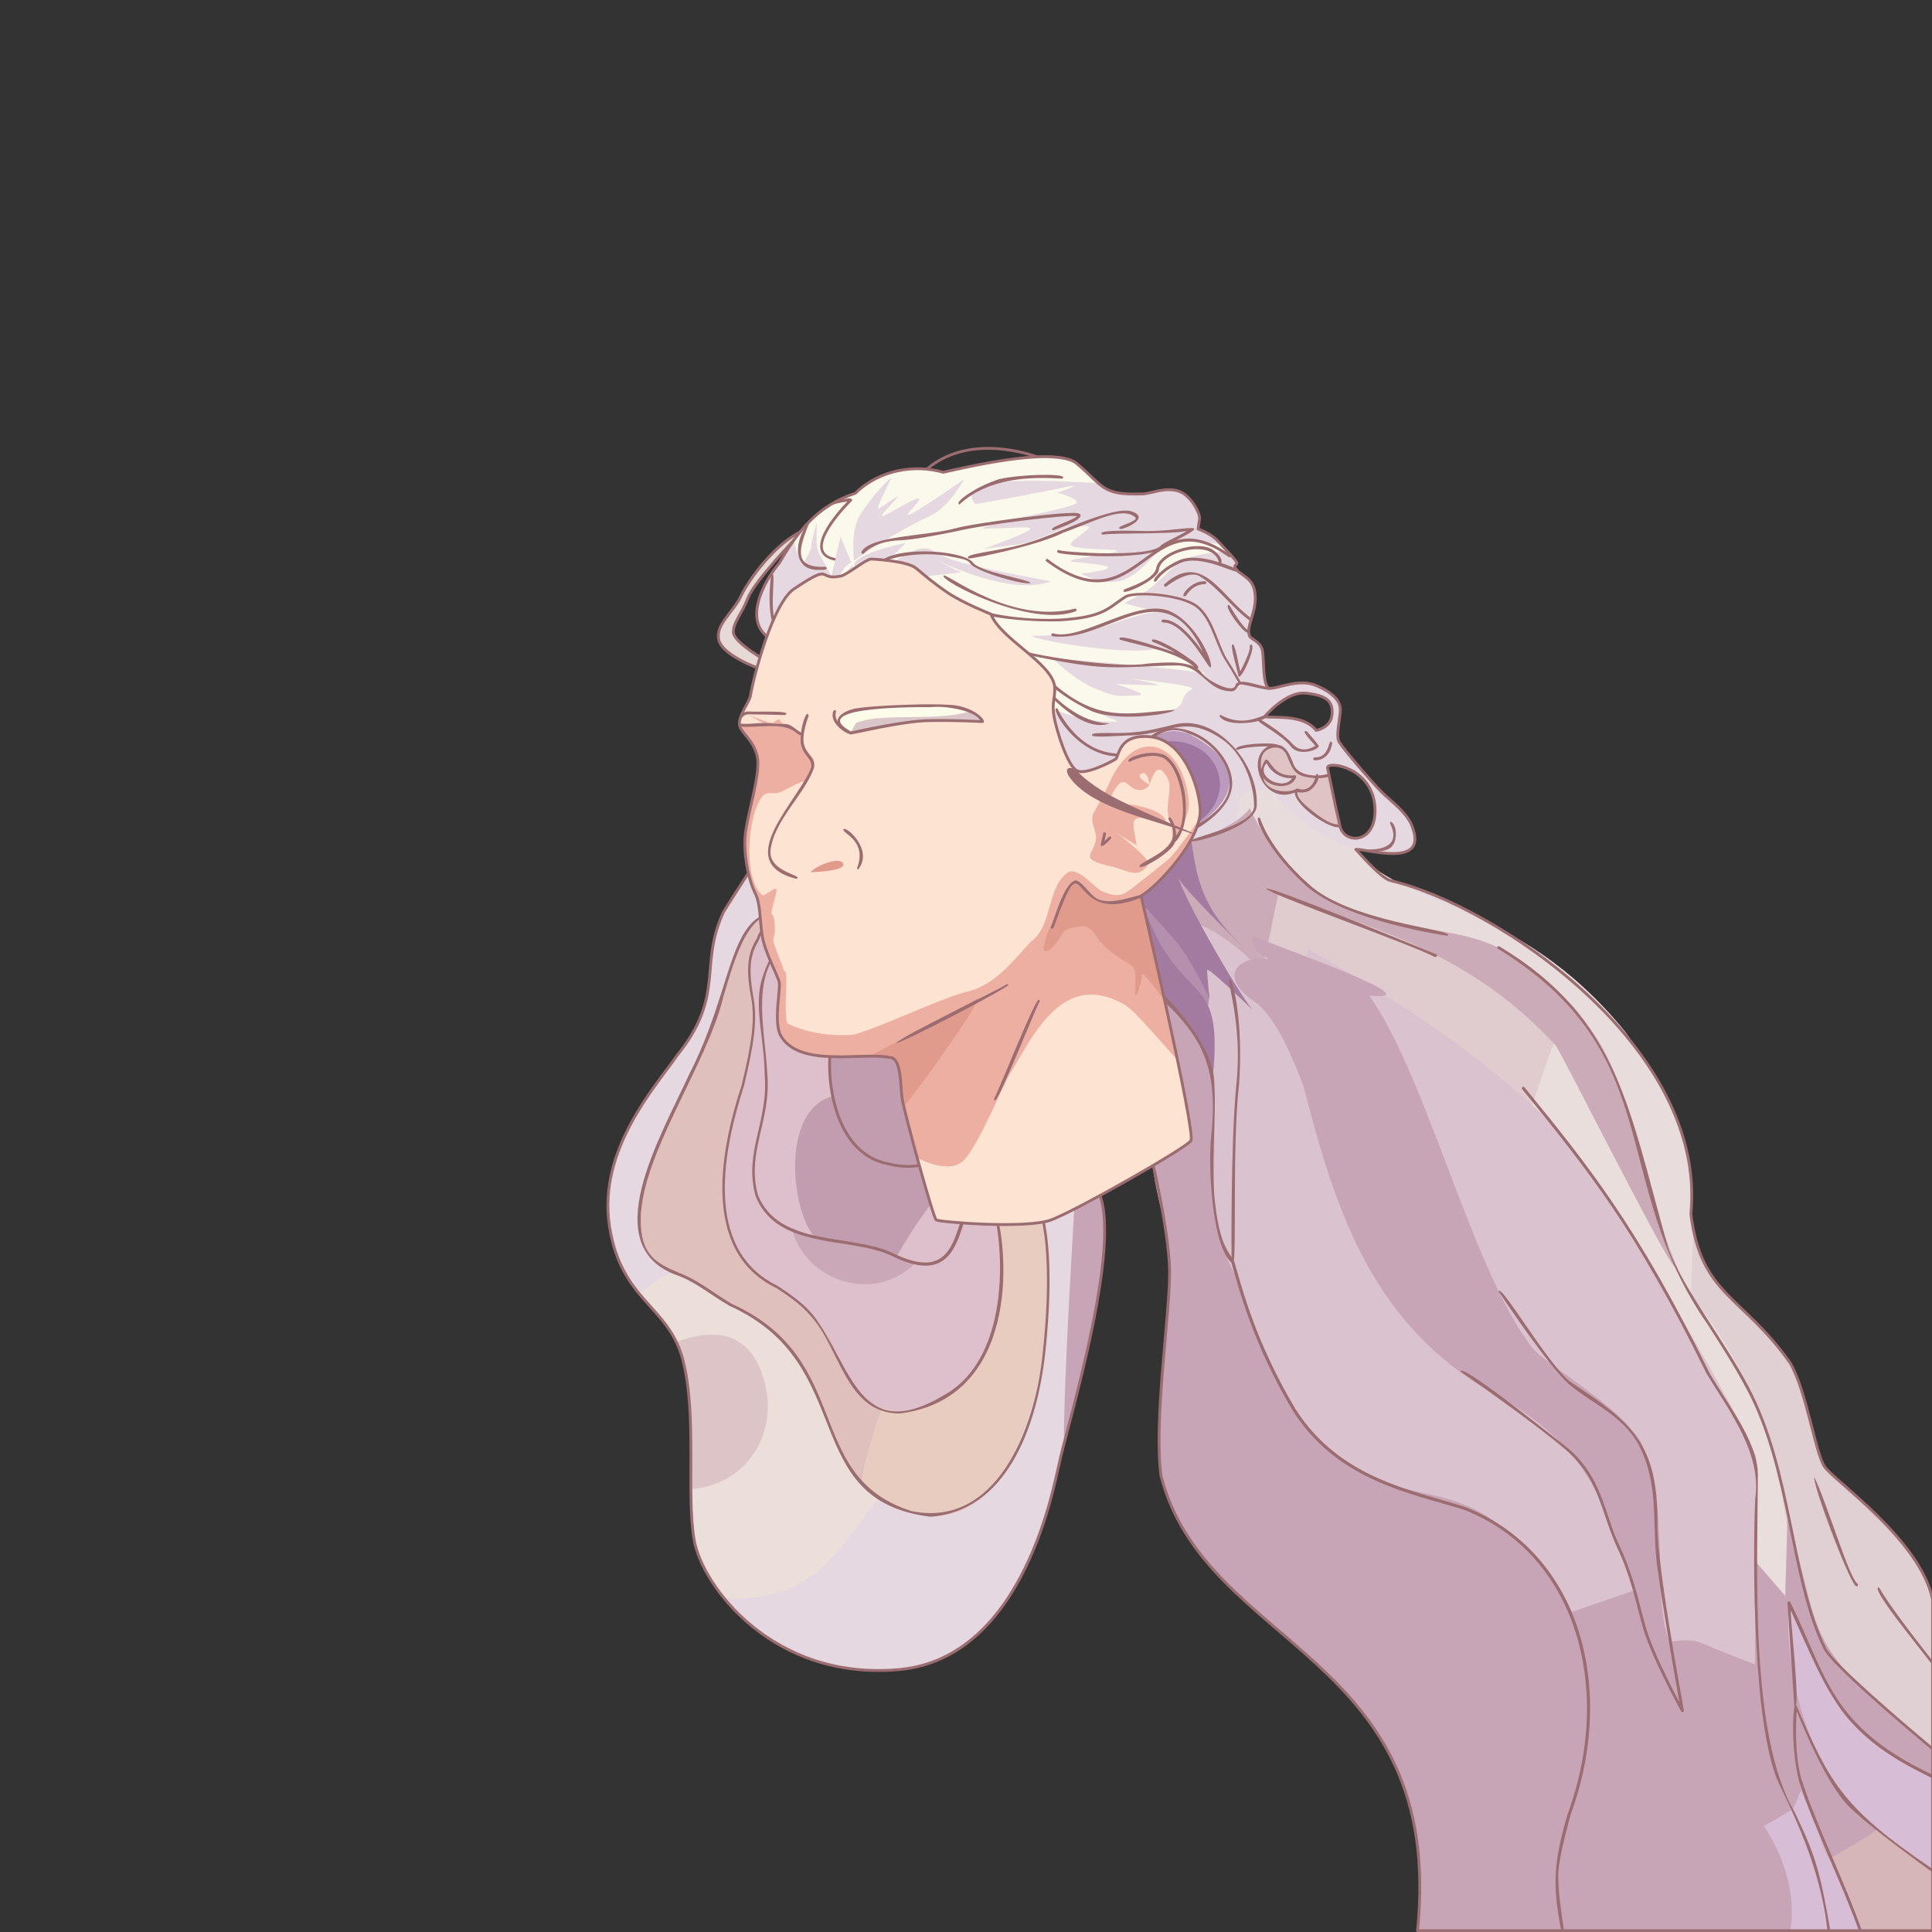 <svg version="1.1" id="图层_1" xmlns="http://www.w3.org/2000/svg" x="0" y="0" viewBox="0 0 1024 1024" style="enable-background:new 0 0 1024 1024" xml:space="preserve"><rect x="0" y="0" width="1024" height="1024" fill="#333333" stroke="none"/><style>.st1{stroke:#9b6c70;stroke-width:1.5;stroke-linecap:round;stroke-linejoin:round;stroke-miterlimit:10}.st1,.st3{fill:none}.st9{fill:#dac2ce}.st17{fill:#9b6c70}.st28{fill:#edafa2}.st29{fill:#e09b8d}</style><path d="m422.2 284.8 17.4-6.2c-20.9-2.8-42.5 27.9-46.7 37S379 330.9 381 339.3c2.1 8.4 23.7 16.7 26.5 16 2.8-.7 0-4.2 0-4.2s-18.8-10.5-18.8-16 4.2-9.1 7.7-18.1 25.8-32.2 25.8-32.2z" style="fill:#e7dad6;stroke:#9b6c70;stroke-width:1.5;stroke-linecap:round;stroke-linejoin:round;stroke-miterlimit:10"/><path class="st1" d="M553.9 243.7s-42.5-18.8-67.6 9.8"/><path d="M967 777.3c-4.9-7.4-9.5-39.9-18.1-54.8-25.4-36.1-47.4-35.8-52.7-79.1 8.8-88.6-103.8-163.9-159.4-176.7-5.4-1.6-18.1-16.5-18.1-16.5 5.1-.4 36.9 9.7 30.4-10.3-2.1-8.6-12.4-15.6-16.9-20.2-4.5-4.5-21-23.5-22.6-26.8s.8-12.4.8-16.9-4.1-9.1-13.2-12.8c-9.1-3.7-20.6 2.1-24.3 1.6-3.7-.4-2.9-14.4-3.7-19.4-.8-4.9-4.5-5.8-6.6-7.8-3.1-4.7 4.1-13.5 2.5-23.5-.8-7.4-7-9.1-9.5-11.9-2.5-2.9 0-2.5 0-3.7s-5.8-7-9.9-11.5c-4.1-4.5-10.7-6.6-10.7-6.6s.4-2.9.8-5.4c.4-2.5-4.5-12.8-11.5-14.8-7-2.1-14.8 1.6-18.9 1.6-21.7.7-20.1-3.9-35-16.4-12.5-9.1-60.8 2.9-70.5 4.9-14.9-4.3-33.8-1.4-46.5 11.1-20.1 6.6-30.3 19.8-40.4 37.1-8.1 9.4-21.4 33.6-1.6 41.6l14 .4L403.7 452s-13.6 20.6-20.2 31.3c-13.4 28.8 1.2 44-24.7 76.2-11.1 16.1-42 49.8-35.8 90.2 6.2 40.4 31.7 42 39.1 71.7 7.4 29.6 1.6 70.4 5.8 94.7 4.1 24.3 41.6 74.9 108.7 68.8 67.1-6.1 82.4-100.5 84.8-109.1 2.6-14.8 37.9-127.6 18.1-148.2l30.9-13.6s9.1 37.9 9.5 59.3c.4 21.4-8.6 80.3-4.5 109.1 23.6 91.4 151 93.9 135.9 240.9h273V847.7c-6.6-31.7-52.4-63-57.3-70.4zM697.6 387.1c-6.7-8.3-20.1-6.5-27.4-7.2 0 0 11.3-13.7 22.1-12.5s14.3 4.2 13.7 11.3c-.6 7.2-8.4 8.4-8.4 8.4zm12.6 50.7c-2.4-10.1-6.6-31-6.6-31 .6-3.6 23.3 0 25.1 20.3 1.7 20.3-16.2 20.9-18.5 10.7z" style="fill:#e5d8e0"/><path class="st3" d="M487.2 264.6c0-2.3-11.9 5.4-17.9 8.4-5.9 3 3-5.3 6-8.9s-7.1 4.2-9.5 5.4c-2.4 1.2 6-14.3 6.6-16.1.6-1.8-12.5 11.9-17.3 20.9-3.4 6.4-3.2 16.5-2.5 22.8 10.9-7.9 32.4-20.3 40-23.5 10.1-4.2 18.5-19.7 18.5-19.7s-13.2 9.5-25.1 16.7c-11.9 7.1 1.2-3.7 1.2-6zM616.9 324.5h1.9"/><path d="M625.2 297.6c2.6-2.1 17.2-5.5 25.5-5.2-1.2-1.3-2.5-2.7-3.7-4-13.1-1.5-26.8-2.6-29-.4-15.6 16-22.5 27-45.1 16.1 0 0 20.9-2.4 12.5-4.2-8.4-1.8-20.3-1.8-17.3-3s31.6-4.8 22.1-5.4-22.7-.6-22.7-3 13.7-9.5 8.4-9.5-4.2.6-7.2 0-20.3 8.4-28.6 9.5-18.5 2.4-18.5 2.4c40-15 24.5-10.9-1.2-10.7 6.6-3.9 43.8-10.1 49.5-13.1 4.2-2.3-9.5-6-9.5-6s16.1-5.4 4.8-3c-11.3 2.4-45.9 9-48.3 9-13.5-16.8 46.9-11.7 65.1-11.1-7.1-5.8-9.1-10.5-15.5-12.1-7.3-.7-15.4-1.4-22.9-1.8-12.4.8-40.8 8.2-43.7 8.2-14.9-4.3-33.8-1.3-46.5 11.1-14.2 5.4-23.3 11.3-32.5 24.7.7 6.6 4.2 13.3 4.2 13.3s4.8-7.2 4.8-9.5 3-13.1 3-13.1c-.4 17.9-.3 13.1 7.8 28.5l4.8-20.9s3.4 8.3 5.7 13.7c-6.1 2.8-8.8 14.3-9.3 16 0 0 3.5-7.9 9.9-14.5 2.3 5.3 1.4 2.3.9-.9 3.5-6.5 29-11.2 27.4-10.9l-21.5 20.9s22.1-17.3 29.2-17.9c7.2-.6 4.8 1.2 15.5 5.4s53.7 11.9 53.7 11.9c-18 7.1-48.4-5.5-60.8-11.3l13.1 6.6-21.5 2.4c-2.8 21.9-3.1 24 10.7 41.8l28.5 9.7c17.9 12.4 39 26.4 65.6 25.1l-17.3-7.2c4.9 2 48.7 7.8 51.3-3.6 2.4-7.8 9.5-6 2.4-7.8-7.2-1.8-30.4-4.2-30.4-4.2s19.7 3.6 14.3 3.6-21.5-.6-21.5-.6 19.7 6 11.3 6c-8.4 0-9.5 1.8-22.1-3.6-12.5-5.4-22.7-16.1-22.7-16.1 9.5.8 74.4 5.8 81.1 8.4 0 0-17.3-13.1-28-13.1-15.5 2.6-56.9-3.6-64.5-7.2 0 0 23.9 0 32.8-3 12.2-3.9 28.9-10.5 37.6-9.5-4.7 0-20.9-4.8-20.9-4.8s9-4.8 11.9-6.6c2.9-1.8 17.3-15.5 17.3-15.5zm-132.6-24c-7.7 3.2-29.1 15.6-40 23.5-.6-6.3-.9-16.4 2.5-22.8 4.8-9 17.9-22.7 17.3-20.9s-9 17.3-6.6 16.1c2.4-1.2 12.5-9 9.5-5.4s-11.9 11.9-6 8.9c6-3 17.9-10.7 17.9-8.4 0 2.3-13.1 13.1-1.2 6 11.9-7.2 25.1-16.7 25.1-16.7s-8.4 15.5-18.5 19.7z" style="fill:#fbf9eb"/><path d="M868.2 714.2c15.5 12.2 59.7 22.8 74.7 0-11.9-14.3-32.4-31.9-35.2-35.8-25.6-44.8 7.9-57.2-46.5-131.8-57.5-70.6-120.3-65.6-142.5-96.4 0 0 .1 0 .4.1-17.6-6-36.3-18.7-45.4-31.5 0 0-11.3-1.2-14.9 1.8-3.6 3-7.2 37.6-1.8 51.3 38.8 48.4 164.1 203.5 211.2 242.3z" style="fill:#e8dcdd"/><path d="m933.9 780.9-27.4-74c-1.8-2.4-22.7-38.2-34.6-85.9-11.9-47.7-19.7-65.6-37.6-87.1-47-49.3-61.1-32.3-117-51.9-30.5-10-46.2-35.3-54.9-53.7-7.7 11.7-42.5 23.6-79.3 30.4-26.9 3 77.6 188.5 91.9 209.4 14.3 20.9 192.7 103.2 205.8 108.6 13.1 5.4 53.1 4.2 53.1 4.2z" style="fill:#ccabb8"/><path d="M778.8 643.2c5.4 7.8 26.3 14.3 26.3 14.3l27.4-74.7-8.4-29.2c-43.8-47.3-92.5-61-146.7-79.3l-7.2 34.6s38.2 37 48.3 62.7c10.1 25.7 54.9 63.8 60.3 71.6z" style="fill:#e0cbce"/><path d="M794.9 631.7 901.7 843c8.8 15.2 27.2 21.5 46.5 6.4 10.1-8.3 7.7-17.9 9.5-34 1.8-16.1-11.9-52.5-16.7-68-4.8-15.5-45.3-65.1-54.3-77-8.9-11.9-60.3-115.1-62.6-116.9s-23.2 72.2-29.2 78.2z" style="fill:#eadedc"/><path class="st9" d="M714.9 723c30.5 43 93.1 127.7 119.3 154.1 36.2 32.1 75.1 40.4 96.6 18.5-.4-24.7.8-96.6 0-123.5-14.6-34.3-84.2-152.3-114.5-182.6-44.1-40.3-86.2-64.9-122.9-86.6l-26.8 139.5s17.9 37.6 48.3 80.6z"/><path class="st9" d="M743.1 845.3c35.8 33.5 85.3 29.3 118.1 26.3s13.1-10.1 13.7-19.7c-6.7-73.2-31.4-95.3-87.7-143.2C735 658 703.4 517.5 633.8 489.1l-46.5 36.4c.4 2.6 9 44.5 21 89.4l2.1-.9c9.5 82.1 77.9 182.3 132.7 231.3z"/><path d="M1024.3 847.7c-6.6-31.7-52.4-63-57.3-70.4-4.9-7.4-9.5-39.9-18.1-54.8-22.5-32.9-45.8-35.8-51.4-72.3-.6 19.8-1.2 36.4-1.2 36.4 54 67.7 48.6 123.3 62 202.9 1.2 6.7 9.7 28.7 66 54.4v-96.2z" style="fill:#e1d0d3"/><path d="M1024.3 934.2c-23.5-15.8-81.4-88.7-83.2-90.6 0 0 4.2 46.5 1.2 65-7.3 39.7-37.2 73.2-19.1 114.7h101.1v-89.1z" style="fill:#d7bdd5"/><path d="m1024.3 990.7-33.1-24.2-14.9-6s-19.1 8.4-6.6 25.1c6.1 8 12.4 23.7 17.3 37.7h37.3v-32.6z" style="fill:#d6b6b8"/><path d="M980.2 911.9c16.7 15.7 30.6 22.2 44.1 31.1v-16.2c-70.5-56.9-57-55.5-76.9-122.2l-1.2 41.2-15.5-17.9-.6 54.3s-21.4-8.3-28-11.3-17.3-.6-17.3-.6c-9.9-26.9 1.3-67.4-14.9-105.6-11.4-20.3-53.7-43-58.5-51.3-31.7-41.8-55.4-143.4-85.7-185.7 37.4 3.6-54.5-27.8-59.3-30.9-5.4-1.8-1.2 4.8-.6 6.6.6 1.8 6.6 4.8 6.6 4.8-13.7-2.1-29.4 8.2-6.6 23.3 9 7.2 16.7 22.1 25.1 44.2 16.3 63.8 34.9 121.8 93.7 158.8 57 30.6 65.4 58.2 81.2 108.6L833 854.4s-8.4-23.2-38.8-46.5-54.3-10.2-87.7-37.6c-33.4-27.5-51.3-93.1-51.3-93.1s-10.1-19.1-11.9-37c.4-76.4 5.6-83.2-46.5-135.5l-24.6 80.2c1.1 2.2-8.1 125.2-8.4 181.8 6.5-32.3 34-115.6 15.7-139.1l30.9-13.6s9.1 37.9 9.5 59.3c.4 21.4-8.6 80.3-4.5 109.1 23.6 91.4 151 93.9 135.9 240.9h197.6c5-29.4-14-55.4-14-55.4l15.5-9 4.2-10.1 14.9 36.4s26.9-14.9 25.1-16.1c-35.9-27.3-48.9-80.9-46.6-119.9 0 0 20.9 51.4 32.2 62.7z" style="fill:#c7a5b7"/><path d="M597.9 479.6c-.7 11.6 25.2 41.6 35.2 54.3 6.6 6.5 6.6 3 7.8-4.8 1.2-7.7-19.7-50.1-19.7-50.1l-23.3.6z" style="fill:#b590ae"/><path d="M663.7 535.1c-8.5-10.7-35.1-56.9-39.4-70.4.3 3.6 33.1 36.2 34.6 37-23.9-22.1-25.2-38.6-28.7-66.3l-42.9 22.8c-13.8 69.7 46.7 63.2 55.5 112.7 6.1-59.6-16.7-34.5-37-91.3 0 0 9.5 10.2 17.3 19.1 7.8 8.9 17.9 30.4 17.9 30.4s-1.2-12.5-1.2-14.9c0-2.4 23.9 20.9 23.9 20.9z" style="fill:#a47ba0"/><path class="st3" d="M674.2 413.9c3.6 2.4 8.9 1.5 10.7-1.5-5.1.4-10.8-2.5-13.5-7.9-2.6 3-1.9 7.4 2.8 9.4z"/><path d="M694.6 412.2c-8.7-.7-9.2-4-12.2-10.5-1.3-4.6-4.3-6.2-9-5.1-5.5 1.7-5.4 6.8-5.1 11 4.8-13.6 2.5 5 17.9 3.3.6 0 1 .7.6 1.2-2.3 6.2-13.3 5.9-17.4.1 1.6 7.7 13.6 8.5 17.7 5.8.3-.2.9-.1 1 .3.4 1.1-.6.7-.6 2.1 0 1 .6 3.3 5.3 7.2 8.2 7.1 13.2 9.8 17.1 9.3-1.7-7.2-4.1-18.9-5.4-25.3-1.9.9-7 1.4-9.9.6z" style="fill:#dfc4c3"/><path class="st17" d="M710.4 438.3c-.2-.5-.3-.9-.4-1.4-3.9.4-8.9-2.3-17.1-9.3-4.7-4-5.3-6.2-5.3-7.2 0-1.4 1-1 .6-2.1-.2-.4-.6-.5-1-.3-4.1 2.7-16 1.9-17.7-5.8 4 5.8 15.2 6.1 17.4-.1.3-.5 0-1.2-.6-1.2-15.5 1.6-13.1-16.9-17.9-3.3-.3-4.2-.4-9.2 5.1-11 4.6-1.2 7.6.6 9 5.1 2.9 6.4 3.7 9.6 12.2 10.5 3 .6 8.1.2 10-.7l-.3-1.5c-5.8 2-17 1.6-19-5.5-2.2-5.5-4.5-11.5-12.1-9.4-13.8 5-4.5 31.9 12.9 25 .7 7.8 20 20.2 24.2 18.2zm-39.1-33.8c2.7 5.4 8.4 8.3 13.5 7.9-4.1 7.1-20-.5-13.5-7.9zM593.4 400.9c1 .1 8.6-.1 5.1-1.9-26 4-37.9-23.2-38-23.5-5.1-2.3 9.8 25.9 32.9 25.4z"/><path class="st17" d="M666.1 427.1c1.2-22.2-21.2-48.5-43.2-43.2-6.9 1.6-13.7 3.6-22 4.2-9.2 1.1-21.9-.5-22.2 1.4 0 1.8 13.3.4 22.4.2 19.6-1 27.8-11.8 48.4 3.4 10.5 8.6 15.2 23.7 15.2 34 .1 9.9-26.4 14.8-34.6 18.7 1.5 1.7 35.5-7.2 36-18.7zM825.9 994.5c0-7.7 3-19.2 6.5-32.5 24.8-67.6 4.8-139.4-55.9-163.3-28.4-9-66.3-15.1-89.7-51.6-21.2-35.4-28.3-63.8-32.7-78.7-3.7-5.9-7.6-9.5-10.1-30.8-2.5-22.5 1.1-44.8-.6-66.8-2.4-21.7-32.1-50.4-34.7-49.9 19.3 22.8 38.5 33 33.3 80.9-1.8 17.9.6 58.4 10.6 67.3 4.3 14.7 11.6 43.5 32.8 78.9 23.7 36.9 61.9 43.3 90.5 52.2 59.8 23.3 79.5 95.2 54.9 161.5-7.5 26-8 37.3-3.3 61.7h1.5c-1.6-10.3-3.1-20.8-3.1-28.9z"/><path d="M613.3 447.3c20.8-5.8 65-33.4 16.7-58.4-9.3-3.2-17.6-.8-23 6.5-14.8 20.4-15.7 40.9-16.1 41.7l21.9 10.6c.1-.2.3-.3.5-.4z" style="fill:#bb9abd"/><path class="st17" d="M653.1 415.8c.3-11.2-9.8-24-22.6-28.4-9.9-3.4-18.9-.9-24.7 7-14.8 21-17.3 42.3-15.5 43 .5 0 .7-.3.8-.7-1.3-.3 11-60.7 39-47.9 12.2 4.2 21.9 16.3 21.6 26.9-.2 20.8-42.5 30.6-38 33 1.7-.4 38.5-12.8 39.4-32.9z"/><path d="M610.5 394.2c-13.7 7.2-2.4 35.2-2.4 35.2l13.7 12.6c41.6-12.5 26-57.5-11.3-47.8z" style="fill:#9f76a0"/><path d="m478.4 784 13.2-43.1c-20.5-12.7-102.3-103.9-152.6-55 51.5 43 5.2 115.8 44.7 161.1 61.8 3.9 66.7-48.2 94.7-63z" style="fill:#ecdfd9"/><path d="M404.9 484.8c-14.7 6.9-20.1 39.2-27.4 59.7-7.3 20.5-38.2 71.5-38.7 100.9-.5 29.4 18.6 25.5 35.3 37.7 76.1 44 43.3 46.6 82.7 103.1 4.3-37.9 55.4-147.5 71.4-183.2l-64.5-101.1s-44.1-24-58.8-17.1z" style="fill:#dfc0bd"/><path d="M528.2 603c-16.2 36.3-66.9 144.9-71.4 183.3 90.9 73.8 111.9-112.3 93.1-149.1L528.2 603z" style="fill:#e8ccc0"/><path class="st3" d="M463.2 502.5c-84.8-46.1-63.2 4.7-96.8 68.2-14.6 32.9-49 88.7-6.7 103.9 10 3.7 18.1 10.5 27.9 16.4 65.5 29.6 37.4 91.4 95.4 109.9 77.5 17.7 78.4-147.6 66.2-163.4l-86-135z"/><path class="st17" d="M464.3 501.5c-86.2-46.8-65.2 2.3-99.3 68.5-15.3 33.3-49.2 90.8-5.9 106 10 3.7 17.8 10.5 27.7 16.2 68.5 30.8 35.7 103.1 106.4 111.7 39.4-2.8 56.1-45.9 60.7-85.9 6.8-62.7-3.1-80.5-3.5-81.3l-86.1-135.2zm88.3 216.3c-4.3 41.6-25.5 92.2-69.5 83.1-57.9-18.4-30-80.4-95.4-109.9-9.9-5.9-17.9-12.7-27.9-16.4-11.5-5-20.6-8.9-20.2-29.2.9-34.4 35.2-81.3 43.8-117.1 5.2-17.7 11-37.7 21.9-42.8 16.7-6.1 54.7 15.7 58 17l86.1 135c0 .2 9.9 18.3 3.2 80.3z"/><path d="M517.4 583.3c-7-11.2-24.9-37.4-32.3-49.4-10-16.2-51-34.9-63.4-40.3-12.1-5.8-17.4-2.1-21.1 8.1-2.6 3.4-3.9 13.5-1.4 26.3 6.9 36.5-22.5 75.2-13.6 118.5 7.1 38.3 43.2 31.4 58.8 72.9 9.9 25.8 30.7 37.8 55.7 20.4 40.9-24.7 28.9-84.4 25.7-103.2l-7.7-52.7c-.3-.2-.6-.4-.7-.6z" style="fill:#ddc0cb"/><path class="st17" d="M526.6 636.9c-.3-1-1.7-.5-1.4.4 6.1 15.8 13.1 81.3-25.1 102.3-44.8 26.6-48.5-15.4-69.2-42.7-5.6-6.6-12.3-11.1-18.8-15.4-40.3-19.5-28.1-74-17.8-105.9 5.2-21.7 7.4-35.1 4.9-47.8-2.8-16-1.1-22.4 3-29.5 2.9-8.8 9.8-9.3 19.5-4.9 65.9 28.3 58.5 37.2 96.8 90 .4-.2.5-.7.3-1-7-11.1-24.9-37.5-32.3-49.5-9.9-16.1-48.1-34-64-40.9-10.3-5-18.5-3.7-21.5 5.7-4.6 7.1-5.8 15.9-3 30.3 2.4 12.4.3 25.7-4.9 47.2-10.7 32.4-22.5 87.9 18.4 107.5 6.4 4.2 13 8.6 18.5 15.1 15.5 17.4 18.5 51.1 46.6 51.4 61.7-7.3 59.9-82.3 50-112.3z"/><path d="m485.3 669.4-13.3-3.9s-6.8-10.9-8.8-11.8c-2-.9-27.5 1.5-30.9 1.5-3.4 0-12.7-4.4-12.7-4.4 7.2 28.8 44.1 40.3 65.7 18.6z" style="fill:#caa8b8"/><path d="M444.7 543c-8.8 7.8-3.9 38.2-3.9 38.2-26.5 7.5-21.7 58.4-9.8 73.5 6.3 5.9 17.6 3.4 22.5 3.9 4.9.5 22 6.9 22 6.9s8.8-15.6 17.6-26.9c8.8-11.3 16.7-40.2 20.1-42.6l-4.8-35.9s-54.9-24.9-63.7-17.1z" style="fill:#c19daf"/><path class="st17" d="M511.9 640.8c-.4-.1-.8.2-.9.6-5.7 17.1-8.2 37.2-37.5 22.9-22-10.7-60.4-3-71.8-30.9-6.2-22.9 7.1-39.3 5-64-1.4-24.7-8.1-48.9 6.2-66 0-5-6.7 6.4-9.6 17.4-3.3 14.8 1.8 30.2 2 48.8 2.1 24.8-11.3 41.3-4.8 64.4 11.6 29 50.2 20.9 72.7 31.9 29.8 14.4 33.9-5.5 39.5-24.1-.2-.5-.4-.9-.8-1z"/><path class="st17" d="M502.4 612.5c-2.2-.9-4.6-.4-7.3 1.4-5.2 3.7-14.7 4.6-23.8 2.3-31.9-5.7-33.5-54.5-29-66.1.3-.9-1.2-1.3-1.4-.4-4.8 12.7-2.8 62 30 67.9 9.5 2.5 19.5 1.4 25-2.5 11.1-8 11.3 15.5 13.4 10 .2-.3-1.5-10.4-6.9-12.6z"/><path d="M403 725.8c-9.3-23-30-20.1-44.5-14.5 10 23.2 7.1 52.2 7.7 77.9 31-2 49.3-32.9 36.8-63.4z" style="fill:#ddc4c7"/><path class="st17" d="M652.8 668.7c0 .4.3.7.8.7 2-1.3-.6-62 3.1-94.4 2.4-32.3-3-55.9-5.1-56.3-1.6 1.4 7.1 23.8 3.7 56.1-3.1 31.4-2.6 93.3-2.5 93.9zM760.9 507.2c.8 0 1.1-1.1.3-1.4-11.1-4.5-88.3-36.4-90-34.8 0 2.4 78.8 30.4 89.2 36.2.3-.1.4 0 .5 0zM963.2 990.2c-3.1-11-7.6-20.4-11.9-29.6-24.2-40.4-19.7-129.6-19.6-179.1 0-17.5-16.9-38.4-25.8-54.1-37.5-76.5-63.7-109.2-97.9-151.1-.6-.7-1.9.1-1.2 1 34.4 42.3 60.1 74.1 97.8 150.9 12.4 20.2 29.3 42.5 25.7 66.3-1.5 35.7-1 124 13.1 151.9 11.8 24.2 22.1 48.9 25.2 76.8h1.5c-1.8-10.2-4.2-23.8-6.9-33z"/><path class="st17" d="M979.3 956.8c7.8 8.2 29.2 24.1 45 35.6v-1.8c-49-33-54.9-46.9-72.6-87.6-1.5 1-2.6 23.2 1.8 41 7.9 24.6 23.1 54.8 31.7 79.2h1.6c-8.5-24.5-23.9-55.2-31.9-79.8-3.7-12.7-3.1-29.5-2.6-36.5 3.8 9.6 15.9 38.3 27 49.9z"/><path class="st17" d="M1024.3 940.7c-54.3-25.6-56-52.3-75.4-91.5-.3-.7-1.6-.5-1.5.4l3.6 54.3c3.9 5.7-2.7-50.9-1.8-50.2 20.5 45.1 25.9 65.5 75.1 88.8v-1.8z"/><path class="st17" d="M1024.3 926c-18.5-15.5-52.1-44.3-56.3-52.3-18.4-37.2-17.5-94.4-41.1-138.5-11.6-22.5-34.3-51.7-42.4-72.7-21.2-74.1-25.9-122.4-89.8-160.9-.7-.4-1.6.6-.8 1.2 91.1 56.1 58 122.8 111.2 199.2 7.1 11 14.3 22.4 20.4 33.8 23.4 43.3 22.9 101.9 41.2 138.5 4.5 8.5 39.3 38.2 57.7 53.6l-.1-1.9zM767.4 495.8c3.2-3.2-52.8-7.2-74.1-27.5-21-18.7-25.4-34.7-25.5-34.8-4.3-2.4 3.6 17.3 24.5 36 21.4 19 74.5 26.4 75 26.5 0-.2.1-.2.1-.2zM832.4 732.5c-12-9.3-37.3-53.1-38.1-48 1.1 1.6 25.9 39 37.1 49 13.6 11.6 31.2 17.3 39.3 36.8 8.5 20.5 4.8 38.6 7.7 60.1 2.5 19 9.3 58.4 11.7 71.8-4.6-8.6-14.8-28.7-18-40.5-4.2-15.2-6-25.6-13.8-42.5-8.3-18.3-9.3-36.1-27.1-51.5-18.5-14.7-57.5-45.4-57-40.7.4.3 38.4 26.5 56 41.7 17.5 15.2 18.4 32.9 26.7 51 7.7 16.5 9.4 27 13.7 42.3 4.2 15.5 20.2 44.7 20.4 45 .3.6 1.7.5 1.5-.4-.9-6-14.3-75.5-14-98.8.3-42.6-13.4-53.9-46.1-75.3zM1024.3 880.3c-10.7-13.6-23.9-30.8-28.3-38.9-5.8-.8 21.8 32.3 28.4 41.3l-.1-2.4z"/><path class="st17" d="M983.5 840.6c.7.7 1.8-.5 1-1.2-4.5-3.1-16.4-43.4-22.8-56.3-1.4 2.5 17.3 52.6 21.8 57.5zM698.4 410.2c-.4-.1-.8.2-.9.6-.7 3.4-2.1 5.6-4.1 6.8-3.8 2.1-5.4-.5-6.6 1 .2 2.2 5.3 1.6 7.3.4 1.9-1.1 6.1-5.7 4.3-8.8zM718.8 449.6c-1.7.1-.8 1.8.7 1.7-.6-.6-.9-1-.9-1 1.4.4 16.9 3.1 19.6-2.4 1.9-1.6 2.8-10.2-1-12.4-.4.2-.6.6-.4 1 7.8 15.9-13.3 14.2-18 13.1zM670.6 380.5c.2-.1.3-.4.4-.6-.5 0-.7-.1-.7-.1s.2-.2.5-.6c-1.2-.9-11 6.7-23.5-.1-.4-.2-.8-.1-1 .3 3.6 6.5 22.7 3.4 24.3 1.1zM652.2 366.4c3.2.3 3.3-2.7 4.9-3.6 3.3-.4 17.7 4.7 16.6 2-.8 0-1.5 0-2-.8-4.4-.3-15.2-5.2-16.9-.9-.9 5.4-16-3.2-17.7-6.2-5-7.4-19.7-5.8-28.8-5.2-15 2.8-58.4-4.1-65-6.5-.9-.2-1.3 1.3-.3 1.5.2.1 24.5 5.5 38.9 6.6 14.3 1.1 27.5-.5 41.3-.6 13.9-.3 15.8 13.2 29 13.7zM579.1 377.1c14.5 5.6 42.6 1.3 43.5-.9-24.6 1.9-40.5 7.2-65.3-14.8-.4-.2-.9-.3-1.1.1-.1.6-3.3 3.1-2.4 3.9-.4.1 19.5 23.7 34.2 18-15.6-.1-29.8-14.1-32.6-18.4l1.5-1.9c2.1 2 10.5 8.9 22.2 14z"/><path class="st17" d="M692.8 387.7c-4.7-1.6 4.3 7.1 4.3 7.6-1.9 1.2-7.5 4.1-12-1-6-6.5-17-13-17.5-13.2-5.1.2 11 7.4 16.4 14.3 3.5 5.3 13.6 2.8 15 .2.6-.2-6.2-7.7-6.2-7.9zM706.1 393.8c-2.3-4-.5 7.9-9.2 7.6-.4 0-.8.3-.8.8s.3.8.8.8c8.5-.1 9.2-9.2 9.2-9.2zM655.1 397c.1.4.7.7 1 .4 5.8-2.3 19.8-1.8 20-1.7 6.5-2.6-20.7-2.1-21 1.3zM657 362.8c.5.1 1-.7.7-1.1 0-.1-3.7-6.7-7.8-13.1-4.9-8.7-7.5-23.6-16.9-28.9-9.5-5.4-30.8-6.8-36.5-4.2-9.6 5.9-11 10.9-34.9 12.4-25.8 1.2-46-5.3-46.2-5.4-4.3 2.2 20.4 7.5 46.4 6.8 24.1-1.4 26.1-6.7 35.5-12.6 5.4-2.4 25.9-1.1 35.1 4.2 8.9 5 11.6 20.1 16.5 28.3 4.1 6.4 7.7 13 7.8 13.1-.2.3 0 .5.3.5zM546.3 308.9c-3.2-2.3-27.8-5.8-30.9-11.1-6.2-6.4-42.3-8.8-50.4 1.2 11.3-5.7 29.2-6.3 39.3-3.9 8.2 1.4 8.8 2.1 10 3.6 2.5 4.2 29.8 12 32 10.2zM572.7 272.9c-.1-.2-.2-.4-.7-.6-1.7-2.3-56.8 5.1-65.5 7.7-15.2 4.2-44.7 3.8-49.8 12.3-.6.7.5 1.8 1.2 1 .1-.1 5.4-6.4 18.6-6.9 7.7-.3 18.7-2.5 30.4-4.8 15.5-3.8 60.2-9.1 64-8-3.4 2.8-17.3 6.6-12.3 7.5-.5-.3 14.9-4.8 14.1-8.2z"/><path class="st17" d="M563.6 282.3c14.9-5.2 31.8-14.7 38.4-7.8.3 2.4-12.4 4.8-7.9 5.9 3.2-.4 15.1-5.9 6.1-9.2-9.4-3.8-40.5 12.1-54.2 16.1-14 4.8-36.6 6.1-32.6 8.7 4-.1 37.6-7.2 50.2-13.7z"/><path class="st17" d="M618.6 288.8c29.8-14.9 7.5-6.4-14.6-7.4-10.7-.3-23.4-.2-19.6 2 4.8-1.1 36.5-.1 44.7-2-4.5 2.9-9.9 4.9-13.6 7.5-4.9 7.2-54.6 3.6-54.3 2.6-.9-.2-1.3 1.3-.3 1.5 4.5 1.6 52 4.6 57.7-4.2z"/><path class="st17" d="M652.1 294.1c-44.3-32.2-48.4 38.7-96.7 2.3-.7-.6-1.7.7-.8 1.2 49.7 37 53.6-33.5 96.5-2.4.8.7 1.7-.4 1-1.1z"/><path class="st17" d="M656.3 302.9c-.6-.5-1-1-1.4-1.6-4.4-1.9-20.4-8.5-29.8-4.4-10.7 4.5-16.2 12.7-12.2 11.2 0-.1 2.8-5.3 12.7-9.7 11.1-4.9 29.6 6.1 30.7 4.5z"/><path class="st17" d="M643.5 291.9c-7.5-6.2-29.3.2-30.7 9.4-1.5 5.6-11.9 9.1-16.9 11.1-3.9 4.9 18.4-5.1 18.3-10.4 1.2-9.9 29.4-16.9 31.9-3.6.1.4.4.7.8.6 1.9-2-1.3-5.6-3.4-7.1z"/><path class="st17" d="M663 329.4c.1-.5.3-1 .4-1.6-16.2-11.3-25.8-36.2-46.2-18.2-.7.6.2 1.9 1 1.2.1-.1 11.6-9.1 17.6-5.4 10.2 6.1 17.3 17.1 27.2 24z"/><path class="st17" d="M661.1 335.3c.2 0 .4 0 .5-.1 0-.4.1-.7.2-1.1-.1-.1-.3-.2-.4-.3-1.8-.4-6.7-7.7-9.6-12.7-.2-.4-.7-.5-1-.3-1.4 1.6 7.9 14.3 10.3 14.5zM638.6 308.1c-7.8-.5-14.4 9.7-10 7.7 0-.1 3.4-6.2 10-6.2 1 .1 1.1-1.6 0-1.5zM621 324.4c-17-8.6-47.8 15.8-62.9 11.3-.9-.2-1.3 1.3-.3 1.5 29 3.9 59.2-36.3 79.7 8.3-5.1-7.3-13.5-17.5-21.2-17.1-1.2.2-.6 1.8.5 1.5 11.6.4 23.2 23.7 24.7 23.9 2.3-.8-6.2-22.4-20.5-29.4z"/><path class="st17" d="M631 349.6c-9.1-7-22.8-13.6-20.1-9.4.1 0 5.5 2 11.9 5.7-9.4-3.3-32.9-11-29.1-6.8 10.3 3 31.9 6.6 40.2 15.3 3.4.5-1.1-4-2.9-4.8zM656.3 358.1c1 4.2 10.5-17.2 6.6-16.4-.4.1-.6.5-.5.9.5 1.8-2.5 8.4-5 13.2-.4-.3-2.8-15.3-4.1-14.2-1.8-.3 3.3 16 3 16.5zM563.5 252.9c-.4-1.9-22-1.6-33.7 1-11 3.3-24.7 12.3-21.3 13.5 15.5-14.3 37.9-14.8 54.3-13.7.4 0 .7-.3.7-.8zM436.8 269.2c4.4-2.1 9.5-3 12.3-3.4-5.8 6-24.7 27.2-7 31.3.9.2 1.1-1.4.2-1.4-17.9-3.4 8.5-29.5 9.3-30.3.9-3.7-12.7 1.9-14.8 3.8z"/><path class="st17" d="M435.3 302c1.2.3 4.5-.5 2.1-1.6-5.9.3-9.8-.8-11.6-3.2-3.6-4.8 1.1-14.6 3.5-21.1-8.2 8.8-10.7 27.2 6 25.9zM411.8 335.1c.6.8 1.9-.2 1.2-1-6.8-7-.7-33.7-4.2-29.5 0 .1 0 .1-.1.2-.2.8-3 22.9 3.1 30.3zM570.1 324c.9-.2.5-1.7-.4-1.4-34.1 8.5-67.5-18.7-69.6-17.6-2.3 2.8 46.4 28 70 19z"/><path class="st1" d="M967 777.3c-4.9-7.4-9.5-39.9-18.1-54.8-25.4-36.1-47.4-35.8-52.7-79.1 8.8-88.6-103.8-163.9-159.4-176.7-5.4-1.6-18.1-16.5-18.1-16.5 5.1-.4 36.9 9.7 30.4-10.3-2.1-8.6-12.4-15.6-16.9-20.2-4.5-4.5-21-23.5-22.6-26.8s.8-12.4.8-16.9-4.1-9.1-13.2-12.8c-9.1-3.7-20.6 2.1-24.3 1.6-3.7-.4-2.9-14.4-3.7-19.4-.8-4.9-4.5-5.8-6.6-7.8-3.1-4.7 4.1-13.5 2.5-23.5-.8-7.4-7-9.1-9.5-11.9-2.5-2.9 0-2.5 0-3.7s-5.8-7-9.9-11.5c-4.1-4.5-10.7-6.6-10.7-6.6s.4-2.9.8-5.4c.4-2.5-4.5-12.8-11.5-14.8-7-2.1-14.8 1.6-18.9 1.6-21.7.7-20.1-3.9-35-16.4-12.5-9.1-60.8 2.9-70.5 4.9-14.9-4.3-33.8-1.4-46.5 11.1-20.1 6.6-30.3 19.8-40.4 37.1-8.1 9.4-21.4 33.6-1.6 41.6l14 .4L403.7 452s-13.6 20.6-20.2 31.3c-13.4 28.8 1.2 44-24.7 76.2-11.1 16.1-42 49.8-35.8 90.2 6.2 40.4 31.7 42 39.1 71.7 7.4 29.6 1.6 70.4 5.8 94.7 4.1 24.3 41.6 74.9 108.7 68.8 67.1-6.1 82.4-100.5 84.8-109.1 2.6-14.8 37.9-127.6 18.1-148.2l30.9-13.6s9.1 37.9 9.5 59.3c.4 21.4-8.6 80.3-4.5 109.1 23.6 91.4 151 93.9 135.9 240.9h273V847.7c-6.6-31.7-52.4-63-57.3-70.4zM697.6 387.1c-6.7-8.3-20.1-6.5-27.4-7.2 0 0 11.3-13.7 22.1-12.5s14.3 4.2 13.7 11.3c-.6 7.2-8.4 8.4-8.4 8.4zm12.6 50.7c-2.4-10.1-6.6-31-6.6-31 .6-3.6 23.3 0 25.1 20.3 1.7 20.3-16.2 20.9-18.5 10.7z"/><path d="M461.7 296.3s18.9.8 23.9 4.9c4.9 4.1 8.6 7.4 16.5 12.8 7.8 5.4 23.1 11.5 23.1 11.5 5.1 13.2 32.1 25.7 33.8 38.3.4 6-1.6 8.2-.4 15.6s7.4 27.2 12.4 29.2c4.9 2.1 18.1-4.9 20.2-6.2 2.1-1.2 1.2-13.6 18.5-11.9 17.3 1.6 25.5 25.5 26.4 37.9 1.3 15.8-21.9 40.8-31.3 46.5 0 0 29.2 125.6 26.4 129.7-2.8 4.1-60.9 37.1-74.1 42-13.2 4.9-59.3 1.1-60.9 0-1.6-1.1-17.2-57.9-18.1-64.7-.9-6.8-.4-21-6.2-21.4-14.7-3.1-49.1 6-58.5-12.3-3.3-8.2.4-23.9-.4-27.6-.8-3.7-7.8-16.1-9.1-25.1s-.8-16.5-3.7-22.2c-2.9-5.8-5.8-17.3-5.4-28.4.4-11.1 8.6-34.2 6.6-43.7s-9.1-12.8-9.5-17.3c-.4-4.5 4.9-11.5 5.8-14.8 1.6-10.3 12.1-50.3 23.5-57.2 21.2-14.2 11.3-3.8 24.7-6.6 5.1-2 12.5-8.6 15.8-9z" style="fill:#fde3d2"/><path class="st3" d="M605 410c-3.7 1.6 4.1 5.8 4.1 5.8s-.4-7.4-4.1-5.8z"/><path class="st28" d="M590.1 459.5c8.9 2.6 13.2 6.1 18.5-1.2 1.5-3-15.7-16.3-17.7-17.3l11.5 7c-1.3-11.4-7.4-18.9 15.7-12-.7-8.4-26.7-11.9-31.3-9.1 0 0 3.7-9.8 7-11.9s5 3.3 9.5 3.7c4.6.4 5.8-2.9 5.8-2.9s-7.8-4.2-4.1-5.8c3.7-1.6 4.1 5.8 4.1 5.8 1.6-3 3.9-13.7 9.5-3.7 2 3.3 1.2 7 .4 14-.8 7 2.1 11.9 2.1 11.9l.4 9.8s9.4-14.8 8.6-22.6c-2.4-30.1-26-41.8-40.8-13.1-1.3 3.3-7 14.4-9.5 18.5s.8 8.3 1.2 13.2c-.7 9.7-11.1 11.1 9.1 15.7z"/><path class="st28" d="M635.4 434.6c-5.9 8.3-13.4 18.6-15.9 20.7-4.5 3.7-18.8 15.2-22.6 17.7s-8.3 1.2-12.4-.4-11.5-11.9-17.7-10.7c-12.1 7.1-8.6 28.7-20.2 37-10.9 11.6-19.5 23.8-35.9 27.2-17.1 5.2-40.4 16.9-58.1 22.3-13.4 1.1-25.5-1.3-35-5.8-2-1.7-.8-17.7-.8-23.5 0-5.8-1.2-3.3-1.6-5.4-.4-2-1.6-4.1-4.1-11.1s-.4-4.2-.4-9.9-.6-7.1-1.6-8.2c-.9-1.1 2.5-10.3 2.5-12.8s-4.9 2.5-7.4 2.9c-10.4-8.5-8.3-42.1 0-52.7 2.4-2.4 4.9-1.2 7.8-1.6 4.5-1 11-6.3 15.2-6.2 1.2 0 4.9-6.2 4.5-9.9-.4-3.7-5.7-6.2-6.6-11.9-1.4-8.6-9-5.7-11.9-10.7-.8-1.3-2.5 1.6-4.1 1.6s-10.3-3.4-11.9-4.1c-1.7-.8 8.6 4.9 8.6 4.9h-13.9c.5 4.4 7.5 7.8 9.5 17.2 2 9.5-6.2 32.6-6.6 43.7s2.5 22.6 5.4 28.4c2.9 5.7 2.4 13.2 3.7 22.2s8.3 21.4 9.1 25.1c.8 3.7-2.9 19.4.4 27.6 9.4 18.3 43.8 9.2 58.5 12.3 5.8.4 5.3 14.6 6.2 21.4.4 3.2 4.1 17.4 8 31.8 6 3 18.2 7.8 24.6 1.4 8.6-8.7 21-40.8 25.5-47.4 11.7-19.5 27.3-52.8 58.5-35.9 4.8 1.5 17.6 17.1 29.4 30.1-7.9-37.8-19.3-87-19.3-87 8.3-5.1 27.6-25.3 30.6-40.3z"/><path class="st29" d="M518.6 529c-2.3 1.1-45.4 24.7-58 30.8 4.7.2 8.8.5 11.3.7 7.2 1.5 4.5 18.4 7.2 26 9.6-11.8 37.6-50.7 39.5-57.5zM429.6 462.3s18.9-.4 17.3-4.5c-1.6-4.2-14.8 1.2-17.3 4.5zM604.8 474.9s.4-.2 1.3-.9c-31.7 8.1-19.3 2.2-36.1-6-3.7.4-19.4 33.4-16.5 35.8 2.9 2.5 9.1-8.2 10.3-9.9 1.2-1.6 4.5-2.5 9.9-2.9 5.4-.4 6.6 5.8 11.9 10.7 15.6 14 17 4.8 16 25.1.9 3.1 3.7-7.4 3.7-10.3 0-1.6 6.1 5.9 11.9 13.5-6.3-28.9-12.4-55.1-12.4-55.1z"/><path class="st17" d="M451.2 387.8c-.1 0-10-3.9-8.1-10.5.1-.4-.1-.8-.5-.9s-.8.1-.9.5c-3.1 7.8 12.1 15.2 9.5 10.9z"/><path class="st17" d="M454.7 379.6c-1.2-1-4 8.2-4.5 8.6-.3.5.2 1 .7 1.1.7.6 3.9-8.4 4.2-8.7.2-.4 0-.8-.4-1z"/><path d="M461.3 380.9c11.5-1.1 38.9.5 53-3.9-9.3-6-93.8-4.3-63.4 11.5l3.1-5.4s4.8-1.6 7.3-2.2z" style="fill:#fdfbea"/><path d="M520.9 382.5s-1.7-3.1-6.6-5.5c-17.7 5.7-45.7.5-60.3 6.1l-3.1 5.4c.3-.1 27.2-6.3 41.3-6.6 14.2-.3 28.7.6 28.7.6z" style="fill:#dac5c9"/><path class="st3" d="M519.3 381.7c-2.5-4.7-17-7.8-26.1-6.9-16.6.1-64.2.3-42.3 12.9 2.8-.6 27.8-6.3 41.2-6.6 11.4-.2 23 .3 27.2.6z"/><path class="st17" d="M520.9 383.2c2.9-1-5.2-9-17.2-9.6-2.7-.2-6.2-.3-10.4-.3-14.8 0-36.7 1.2-41.2 2.5-11.7 3.4-9.7 10-1.4 13.4 1.1.4 27-6.3 41.6-6.5 13.9-.3 28.4.5 28.6.5zm-69.9 4.5c-22.2-12.3 25.9-13 42.3-12.9 9-.9 23.7 2.2 26.1 6.9-4.2-.2-15.8-.8-27.1-.5-13.5.2-38.5 5.9-41.3 6.5zM588.2 421.5c-12.4-7-17.3-12.8-17.3-12.8-3.7-2.9-7-2-4.5 2.5 11.3 17.2 44.7 23 66.3 31 .1-.1.1-.2.2-.4-10.1-4.2-34.9-14.8-44.7-20.3zM422.1 465.8c4.3-2-14.9-3.4-13.7-15.1 1.9-16.3 18.4-29.7 23-43.9.9-5.1-3.4-6.4-4.9-11.1-2.3-5.4 2.1-16.2 2.1-16.3-1.2-5.2-6.1 11.5-3.5 16.9 1.4 4.6 5.4 6 4.9 10.3-6.3 17.5-43.1 50.4-7.9 59.2zM454.8 460.9c8.7-10.9-7.4-24-7.8-21.2-.2 2.2 12.7 6.1 7.3 20.3-.1.3.1.7.5.9z"/><path class="st17" d="M421.6 388.1c1.1.8 1.8 1.5 2.7 1.6.8 0 1-1.3.2-1.5-2.6-1.3-5.2-4.6-8.8-4.5-3.5.1-5.6-.2-9.8-.4-5.2-.3-10.1.9-14 .1 0 .6 0 1 .2 1.6 8.3 1.2 22.5-2.7 29.5 3.1zM392.3 381.7c1.2-1.7 2.1-3.1 4.8-3.1 3.6 0 18.7.4 18.9.4 5.1-2.7-15.7-1.5-18.8-1.9-3.7-.2-4.7 2.2-5.1 5 0-.1.1-.2.2-.4zM604.8 474.9s.1-.1.4-.3c-.7-1.3-12.8 4.8-21.4 2.6-5.9-1.1-8.8-9.3-13.6-10.6-6.7 1.1-12.2 23.8-13.2 24.7-.3.9 1.1 1.3 1.4.4 18.8-51.7 5.5 1 46.4-16 .2-.1 0-.9 0-.8zM550.6 529.9c-1.9-1-22.7 51.9-23.7 52.3-.2.4 0 .8.4 1 1.9 1.2 22.7-51.9 23.7-52.2.2-.5 0-.9-.4-1.1zM534.5 522c-.2-.4-.6-.5-1-.3-.6 1.1-56.6 28-58.4 31.1 3.6-.2 58.1-28.6 59.4-30.8zM583.7 448.4c1.2.3 3.7-2.5 5.2-4 .2-2.8-2.4.5-3.5 1.4l.8-3.8c.2-.9-1.3-1.3-1.5-.3.1.6-1.8 6.5-1 6.7zM598.8 403.7c.1-.1 10.5-5.2 17.5-2.1 9.7 4.7 14.6 32.5 7 41.3.2-5.4-3.6-12.5-4-8.7 9 14.1-8.3 19.2-15 24.2-3 4.7 16.8-6.2 18.4-11.9 10.1-9.6 6.3-39.7-5.6-46.4-7.9-3.1-19.6 1.4-19 3.1-.1.5.4.7.7.5z"/><path class="st1" d="M461.7 296.3s18.9.8 23.9 4.9c4.9 4.1 8.6 7.4 16.5 12.8 7.8 5.4 23.1 11.5 23.1 11.5 5.1 13.2 32.1 25.7 33.8 38.3.4 6-1.6 8.2-.4 15.6s7.4 27.2 12.4 29.2c4.9 2.1 18.1-4.9 20.2-6.2 2.1-1.2 1.2-13.6 18.5-11.9 17.3 1.6 25.5 25.5 26.4 37.9 1.3 15.8-21.9 40.8-31.3 46.5 0 0 29.2 125.6 26.4 129.7-2.8 4.1-60.9 37.1-74.1 42-13.2 4.9-59.3 1.1-60.9 0-1.6-1.1-17.2-57.9-18.1-64.7-.9-6.8-.4-21-6.2-21.4-14.7-3.1-49.1 6-58.5-12.3-3.3-8.2.4-23.9-.4-27.6-.8-3.7-7.8-16.1-9.1-25.1s-.8-16.5-3.7-22.2c-2.9-5.8-5.8-17.3-5.4-28.4.4-11.1 8.6-34.2 6.6-43.7s-9.1-12.8-9.5-17.3c-.4-4.5 4.9-11.5 5.8-14.8 1.6-10.3 12.1-50.3 23.5-57.2 21.2-14.2 11.3-3.8 24.7-6.6 5.1-2 12.5-8.6 15.8-9z"/></svg>
